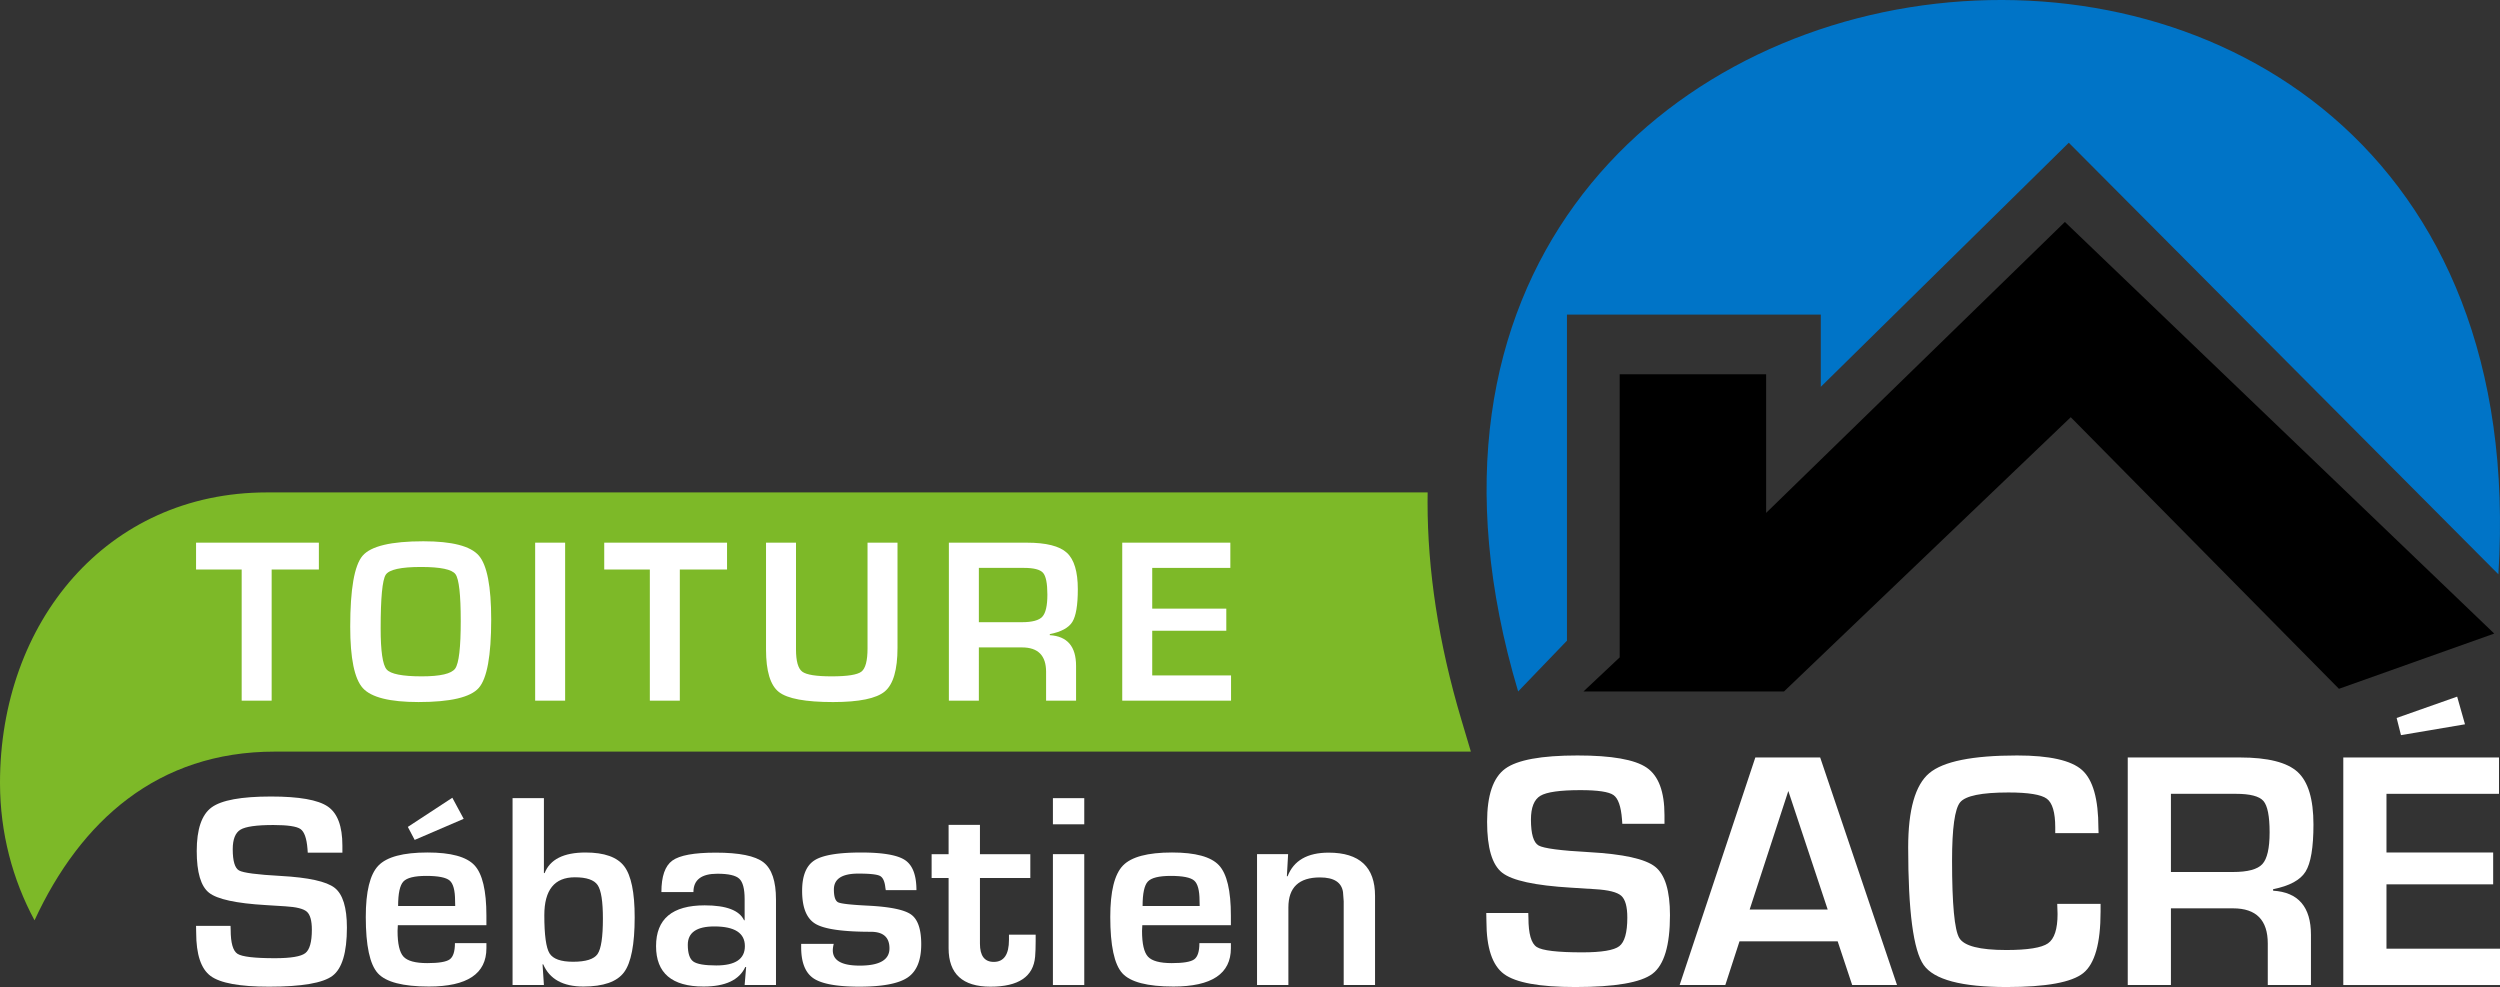 <svg xmlns="http://www.w3.org/2000/svg" viewBox="0 0 6661.44 2630.01"><rect x="0" y="0" width="6661.44" height="2630.01" fill="#333333" stroke="none"/><defs><style>.cls-1{fill:#7db928;}.cls-2{fill:#0074c7;}.cls-3{fill:#fff;}</style></defs><g id="Calque_2" data-name="Calque 2"><g id="Calque_1-2" data-name="Calque 1"><path class="cls-1" d="M3803.85,1338.23c0-8.75.08-17.45.22-26.14H711.33c-427.74,0-711.33,346.5-711.33,774v1c.26,132.24,33.39,256.59,92,365.17C214.79,2187,420.3,2002.73,732.1,2002.73H3919.23L3894,1918C3832.61,1712.25,3803.84,1518.57,3803.85,1338.23Z"/><polygon points="4753.64 1842.42 5517.67 1111.68 6232.28 1835.39 6646.07 1688.2 5502.06 591.38 4706 1366.63 4706 997.21 4315.77 997.21 4315.77 1751.65 4219.27 1842.42 4753.64 1842.42"/><path class="cls-2" d="M4175.29,1707.14V838.23h676.39v192.52l660.79-650.39L6657.14,1530.24C6798.78-737.4,3388.38-360.38,4045.21,1842.42Z"/><rect class="cls-3" x="2805.57" y="2275.95" width="83.54" height="348.74"/><path class="cls-3" d="M1445.65,2569.6h1.82q25.53,59.1,106.89,59.1,80.23,0,108.52-38.12t28.27-146.47q0-99.21-27.9-135.88t-103.06-36.66q-87.54,0-109.07,55.08l-1.82-.73V2126.75h-83.54v497.93h83.54Zm86.09-232q46.69,0,60.74,20.79t14,89.37q0,73.69-14.23,94.3T1527,2562.67q-48.88,0-62.75-22.43t-13.86-101.6Q1450.39,2337.6,1531.74,2337.6Z"/><path class="cls-3" d="M1982.61,2452.14q-18.6-39.75-105-39.76-129.51,0-129.5,108.7,0,107.63,126.58,107.62,87.18,0,111.26-52.17l2.19.37-4,47.78h83.54v-228q0-72.95-33.2-98.86t-127.31-25.89q-86.44,0-115.63,21.15t-29.19,83.9h85.36q0-48.87,63.84-48.88,44.13,0,58.37,13.32t14.22,54.17v56.54Zm2.19,68.94q0,51.43-76.24,51.44-46.69,0-61.28-10.58t-14.59-44.5q0-48.89,70.77-48.88Q1984.79,2468.56,1984.8,2521.08Z"/><path class="cls-3" d="M2167.56,2606.81q32.83,22.24,122.2,22.25,93,0,129-24.62t35.93-88.46q0-59.82-27-79.16t-116.36-23.71q-66.4-3.29-77.88-8.76t-11.5-34.29q0-42.32,65.3-42.31,45.6,0,57.45,6.2t14.41,31.37q.36,2.19,1.1,6.57h81.71q0-59.46-30.09-79.89t-117.28-20.43q-92.3,0-124.76,21.16t-32.47,81q0,66.76,35.57,87.91t147.56,21.16q49.61,0,49.61,44.14,0,46-79.16,46-76.61,0-71.5-46.32a76.71,76.71,0,0,1,2.19-11.68h-86.82v8.76Q2134.73,2584.56,2167.56,2606.81Z"/><path class="cls-3" d="M2527.61,2526.56q0,102.51,111.62,102.5,112,0,118.92-79.89,1.45-17.15,1.46-41.22v-17.51h-71.13v13.86q0,58.74-40.5,58.73-36.84,0-36.84-48.51v-175.1h134.24V2276H2611.14v-78.07h-83.53V2276h-45.24v63.47h45.24Z"/><polygon class="cls-3" points="1235.53 2181.83 1205.26 2125.66 1086.7 2203.36 1104.94 2238.01 1235.53 2181.83"/><path class="cls-3" d="M1142.88,2628.7q153.21,0,153.21-102.14v-13.5h-83.9q0,33.2-13.86,43.23t-59.83,10q-47.43,0-63.29-17.15t-15.87-68.58q0-3.63.73-15.32h236v-25.53q0-99.94-31.74-134.06t-125.12-34.11q-97.39,0-131,35t-33.56,136.79q0,114.55,32.1,149.93T1142.88,2628.7Zm-68-279.8q14-14.94,60.73-15,48.15,0,62.56,12.4t14.41,54l.37,13.86H1060.8Q1060.8,2363.86,1074.85,2348.9Z"/><path class="cls-3" d="M3433,2417.85q0-79.89,84.27-79.89,55.44,0,61.28,39l1.83,24.44v223.25h83.53V2387.21q0-115.27-123.66-115.27-85,0-109.44,63.1l-1.82-.36,3.28-58.73h-82.8v348.73H3433Z"/><rect class="cls-3" x="2805.57" y="2126.75" width="83.54" height="69.67"/><path class="cls-3" d="M3126.58,2628.7q153.21,0,153.21-102.14v-13.5h-83.9q0,33.2-13.86,43.23t-59.82,10q-47.43,0-63.3-17.15t-15.86-68.58q0-3.63.73-15.32h236v-25.53q0-99.94-31.73-134.06t-125.13-34.11q-97.39,0-130.95,35t-33.56,136.79q0,114.55,32.1,149.93T3126.58,2628.7Zm-68-279.8q14-14.94,60.74-15,48.15,0,62.56,12.4t14.41,54l.36,13.86H3044.51Q3044.51,2363.86,3058.55,2348.9Z"/><path class="cls-3" d="M886.07,2600.06q38.29-29,38.3-128.22,0-80.61-32.65-106.15T747.82,2334q-94.12-5.1-110.9-14.59t-16.78-56.54q0-39.77,20.61-52.17t87.73-12.4q56.91,0,72.23,10.76t18.6,52.71q0,3.29.73,10.22h92.29v-19q0-77.34-39-104t-151.38-26.63q-118.56,0-158.14,29T524.2,2267.56q0,85.35,32.83,111.26t151,32.83l52.17,3.28q44.13,2.57,57.45,14.41t13.32,48q0,48.89-17.51,62.38t-81,13.49q-81.35,0-99.58-11.67t-18.24-63.84l-.37-10.57H522.38l.36,18.24q0,86.82,38.49,115.27t155.94,28.45Q847.76,2629.06,886.07,2600.06Z"/><path class="cls-3" d="M4475.53,2624.68h121.71L4635,2508.3h261.63l38.65,116.38h119.49L4850,2018.35H4677.2ZM4870,2423.46H4662.1l103-315.83Z"/><path class="cls-3" d="M6143.28,2322.63q21.09-33.75,21.1-125.71,0-101.28-42.2-139.92t-153.69-38.65H5669.54v606.33h115.05V2420.35h165.69q92.39,0,92.39,93.73v110.6h115.05V2491q0-111.49-100.84-117.71v-4Q6122.19,2356.38,6143.28,2322.63Zm-115.05-20.21q-19.32,21.1-78.4,21.1H5784.59V2115.19h173.24q56.4,0,73.07,18.87t16.66,83.74Q6047.56,2281.32,6028.23,2302.42Z"/><polygon class="cls-3" points="6658.77 2115.19 6658.77 2018.35 6243.89 2018.35 6243.89 2624.68 6661.44 2624.68 6661.44 2527.85 6358.94 2527.85 6358.94 2356.39 6643.23 2356.39 6643.23 2271.54 6358.94 2271.54 6358.94 2115.19 6658.77 2115.19"/><polygon class="cls-3" points="6547.28 1856.22 6386.04 1913.08 6397.59 1958.83 6568.16 1929.95 6547.28 1856.22"/><path class="cls-3" d="M5591.81,2220l-.45-13.77q0-115.48-43.53-154.36T5374.59,2013q-178.12,0-234.09,47.31t-56,197.44q0,255,41.31,313.61T5346.61,2630q158.13,0,204.33-37.09t46.2-163.68v-20.88H5481.65l.88,27.09q0,60.42-25.54,78.18t-111.27,17.77q-105.72,0-125-32t-19.32-206.11q0-129.26,21.54-155.47t128.59-26.21q80,0,102.39,16.66t22.44,76.18V2220Z"/><path class="cls-3" d="M4314.73,2521.19q-21.31,16.42-98.61,16.43-99.06,0-121.27-14.21t-22.21-77.74l-.44-12.88H3960.26l.45,22.21q0,105.72,46.86,140.37T4197.46,2630q159,0,205.67-35.31t46.64-156.14q0-98.16-39.76-129.26t-175.23-38.64q-114.6-6.22-135-17.77T4079.31,2184q0-48.42,25.1-63.52t106.82-15.11q69.3,0,88,13.11t22.65,64.18q0,4,.89,12.44h112.38V2172q0-94.15-47.53-126.59T4203.24,2013q-144.37,0-192.56,35.31t-48.2,141.48q0,104,40,135.48t183.9,40l63.52,4q53.74,3.11,70,17.54t16.21,58.42Q4336.05,2504.75,4314.73,2521.19Z"/><polygon class="cls-3" points="522.43 1517.52 643.95 1517.52 643.95 1866.95 723.83 1866.95 723.83 1517.52 849.66 1517.52 849.66 1445.97 522.43 1445.97 522.43 1517.52"/><path class="cls-3" d="M1128.1,1442.27q-128.92,0-161.92,38.55t-33,189.06q0,126.45,33.62,163.61t148.34,37.16q127.38,0,160.53-37.62t33.16-182.27q0-132.32-33-170.4T1128.1,1442.27Zm84.81,339.1q-14.81,20.82-89.13,20.82-77.73,0-93.61-18.51t-15.88-109.18q0-122.43,13.57-143.1t94.07-20.66q77.71,0,91.75,19.27t14,125.06Q1227.71,1760.55,1212.91,1781.37Z"/><rect class="cls-3" x="1425.96" y="1445.97" width="79.88" height="420.99"/><polygon class="cls-3" points="1610.03 1517.52 1731.54 1517.52 1731.54 1866.95 1811.42 1866.95 1811.42 1517.52 1937.25 1517.52 1937.25 1445.97 1610.03 1445.97 1610.03 1517.52"/><path class="cls-3" d="M2311.61,1727.55q0,49.35-16.2,62T2216,1802.19q-61.7,0-78.34-12.49T2121,1730.63V1446h-79.87v284.66q0,86.37,34.23,113.19t144.34,26.83q104.24,0,138-28.37T2391.48,1726V1446h-79.87Z"/><path class="cls-3" d="M2857.28,1657.23q14.66-23.43,14.65-87.28,0-70.32-29.3-97.15T2735.92,1446H2528.36v421h79.88V1725.08h115q64.14,0,64.15,65.08V1867h79.88v-92.83q0-77.41-70-81.73v-2.77Q2842.63,1680.67,2857.28,1657.23Zm-79.88-14q-13.41,14.65-54.43,14.65H2608.24V1513.2h120.28q39.17,0,50.73,13.11t11.57,58.14Q2790.82,1628.55,2777.4,1643.2Z"/><polygon class="cls-3" points="3070.18 1799.72 3070.18 1680.67 3267.57 1680.67 3267.57 1621.77 3070.18 1621.77 3070.18 1513.2 3278.36 1513.2 3278.36 1445.97 2990.3 1445.97 2990.3 1866.95 3280.21 1866.95 3280.21 1799.72 3070.18 1799.72"/></g></g></svg>